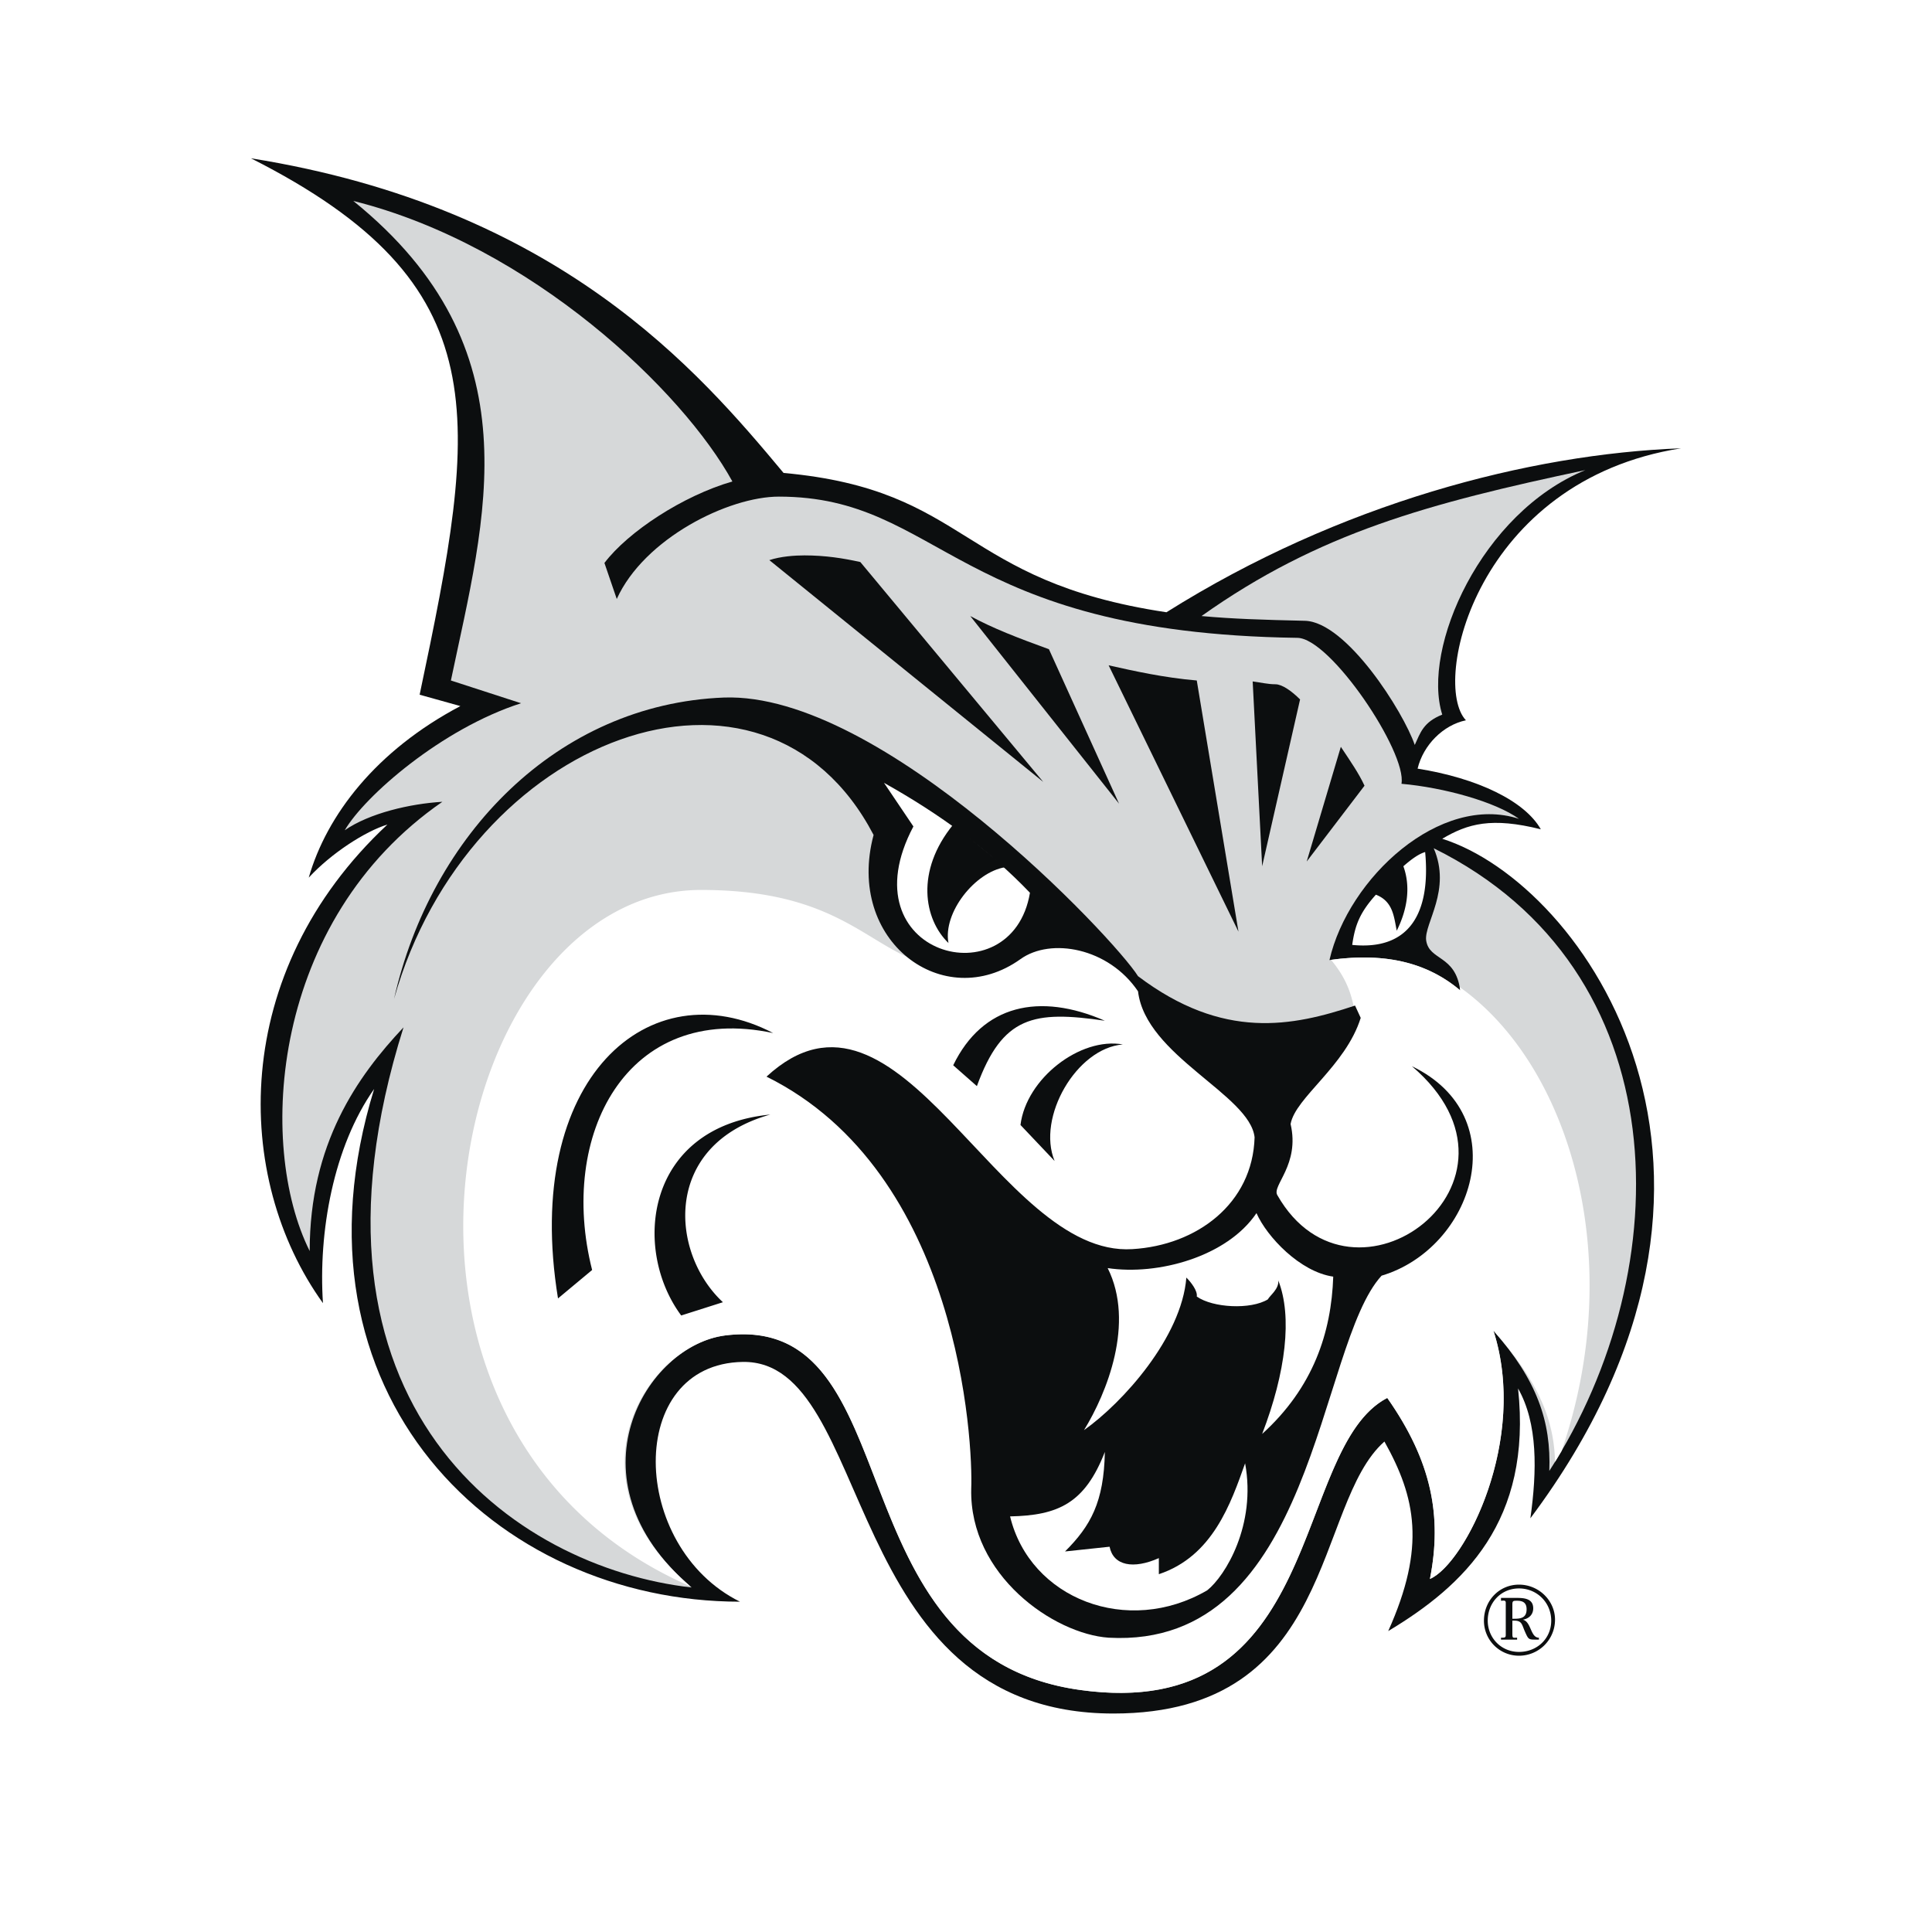 <?xml version="1.0" encoding="UTF-8"?> <svg xmlns="http://www.w3.org/2000/svg" width="2500" height="2500" viewBox="0 0 192.756 192.756"><g fill-rule="evenodd" clip-rule="evenodd"><path fill="#fff" d="M0 0h192.756v192.756H0V0z"></path><path d="M151.457 138.525c1.984 3.5 1.891 8.227 1.229 12.955 25.814-34.512 5.297-63.352-8.793-67.796 2.553-1.513 4.916-2.175 9.834-.945-1.607-2.837-6.336-5.106-12.293-6.052.568-2.364 2.553-4.35 4.822-4.823-3.498-3.687 1.041-23.922 21.465-27.137-15.129.567-34.041 5.484-51.344 16.358-20.803-3.121-19.479-12.198-38.201-13.9-8.51-10.211-22.41-26.475-53.14-31.392 24.868 12.576 22.693 25.719 16.831 53.518l4.065 1.135C37.517 74.89 32.6 81.32 30.803 87.561c2.27-2.459 5.674-4.633 7.849-5.295-15.791 14.75-15.412 35.27-6.43 47.75-.473-7.092 1.041-15.602 5.106-21.369-9.361 30.447 12.104 51.154 36.499 51.154-11.063-5.484-11.442-23.732.283-23.922 13.238-.189 9.551 35.08 36.972 35.08 22.314 0 19.951-20.896 27.043-27.137 3.119 5.578 4.16 10.494.377 18.91 7.564-4.537 14.373-10.968 12.955-24.207z" fill="#0c0e0f"></path><path d="M148.998 132.758c4.35 4.918 5.768 9.078 5.578 13.994 13.049-20.234 12.955-50.02-11.535-62.123 1.797 4.161-.945 7.47-.756 9.172.283 2.081 2.932 1.418 3.402 5.011-3.023-2.553-7.09-3.876-13.047-3.026 1.891-8.226 11.062-16.642 18.91-14.089-2.363-1.702-7.469-3.12-11.725-3.498.568-3.121-7.092-14.562-10.4-14.562-34.229-.473-35.459-14.089-51.722-14.089-5.012 0-13.427 4.161-16.169 10.212l-1.23-3.593c2.365-3.121 7.848-6.713 12.765-8.131-4.917-8.983-20.045-23.545-37.822-27.989 18.249 14.751 13.144 31.582 9.739 47.846l6.997 2.27c-7.942 2.553-15.602 9.267-17.587 12.67 2.458-1.702 6.524-2.648 9.738-2.837-17.114 11.82-18.531 34.229-13.237 44.821 0-10.686 4.728-17.398 9.361-22.316-11.914 37.822 11.062 53.896 28.745 55.883-12.67-10.779-4.539-24.205 3.403-25.152 18.723-2.27 10.496 31.865 35.27 35.365 24.68 3.498 21.086-24.111 30.73-29.123 4.445 6.334 5.484 11.818 4.256 18.061 3.5-1.515 9.834-13.902 6.336-24.777z" fill="#d6d8d9"></path><path d="M145.639 98.486c11.008 7.826 16.748 27.109 10.16 46.281-.215.363-.432.727-.654 1.086-.096-4.594-2.008-8.418-6.146-13.096 3.498 10.875-2.836 23.262-6.334 24.775 1.229-6.242.189-11.727-4.256-18.061-9.645 5.012-6.051 32.621-30.73 29.123-24.774-3.5-16.547-37.635-35.27-35.365-.124.016-.247.033-.371.055s-.249.045-.372.07h-.001c-7.475 1.605-14.689 13.76-3.771 24.025.314.301.645.598.989.895C33.08 142.658 44.521 88.79 69.95 88.79c21.275 0 16.547 13.899 36.783 4.444 6.051 2.553 8.604 6.903 10.59 9.645l10.117 1.986 7.658-4.256c-.279-1.4-.742-2.984-2.301-4.844 5.871-.805 9.893.517 12.891 3.047a6.053 6.053 0 0 0-.049-.326zM134.91 94.274c.283-1.985.756-3.215 2.363-5.011 1.701.662 1.797 2.175 2.08 3.593 1.041-2.081 1.418-4.35.662-6.43.756-.662 1.514-1.229 2.174-1.417.569 6.145-1.605 9.832-7.279 9.265z" fill="#fff"></path><path d="M143.893 71.297c-2.08-6.619 3.877-20.141 14.277-24.396-15.602 3.31-26.57 6.241-38.295 14.562 3.121.285 6.146.378 10.307.473 4.16.095 9.834 9.078 10.969 12.387.566-1.229.851-2.27 2.742-3.026z" fill="#d6d8d9"></path><path d="M140.867 106.377c10.4 5.012 6.146 18.154-3.027 20.898-6.43 6.996-6.619 37.254-27.23 36.119-5.484-.379-13.9-6.24-13.711-14.846.19-4.633-1.135-31.58-20.424-41.131 13.333-12.292 23.073 18.061 36.499 17.209 6.43-.379 12.008-4.539 12.197-11.158-.473-4.254-10.873-8.131-11.629-14.561-2.932-4.351-8.701-5.39-11.727-3.216-7.659 5.485-17.493-1.796-14.656-12.387-10.969-20.991-40.47-9.833-47.845 16.359 3.688-16.359 16.263-29.407 32.905-30.069 15.791-.567 38.957 24.017 41.322 27.799 8.51 6.43 15.412 5.012 21.652 2.932l.566 1.229c-1.512 4.822-6.523 7.943-6.996 10.592.945 4.064-1.891 6.145-1.324 7.09 7.471 13.145 26.95-1.324 13.428-12.859z" fill="#0c0e0f"></path><path d="M125.926 143.064c2.365-6.145 3.027-11.725 1.607-15.316.096.85-.85 1.512-1.039 1.891-1.701 1.039-5.484.852-7.092-.283.094-.568-.566-1.42-1.039-1.893-.473 5.957-6.336 12.482-10.213 15.223 2.27-3.686 5.105-10.684 2.363-16.168 5.012.758 11.914-1.135 14.846-5.484 1.039 2.363 4.35 5.863 7.658 6.336-.187 5.577-1.984 11.062-7.091 15.694zM124.225 145.996c1.135 6.146-1.986 11.252-3.781 12.67-7.943 4.635-17.684.852-19.668-7.375 4.822-.094 7.469-1.324 9.455-6.43-.094 5.012-1.418 7.375-3.971 9.928l4.443-.473c.379 1.893 2.363 2.27 4.916 1.137v1.605c5.391-1.794 7.188-7.091 8.606-11.062zM91.13 82.455l-2.932-4.35c5.579 3.12 10.497 6.713 14.561 10.968-1.794 10.685-18.437 6.241-11.629-6.618z" fill="#fff"></path><path d="M95.102 82.266l5.201 4.255c-3.025.473-6.242 4.539-5.674 7.565-2.459-2.365-3.309-7.187.473-11.82zM110.23 101.838c-6.523-2.836-12.197-1.607-15.129 4.445l2.363 2.08c2.554-6.996 5.675-7.564 12.766-6.525zM112.027 104.203c-4.256-.756-9.645 3.404-10.213 8.037l3.404 3.592c-1.796-4.348 2.177-11.25 6.809-11.629zM85.835 56.074c-1.702-.378-3.499-.662-5.58-.662-.945 0-2.364.095-3.498.473l27.326 22.126-18.248-21.937zM96.803 61.463l14.845 18.722-6.996-15.412c-3.121-1.135-5.578-2.08-7.849-3.31zM110.609 66.38l12.953 26.57-4.16-25.058c-3.308-.283-6.24-.944-8.793-1.512zM124.98 67.987l.945 18.438 3.783-16.642c-.852-.851-1.797-1.513-2.459-1.513-.755.001-1.511-.188-2.269-.283zM133.775 74.512c.945 1.418 1.797 2.647 2.363 3.877l-5.768 7.564 3.405-11.441zM59.076 126.707l-3.404 2.836c-3.593-22.031 9.172-32.904 21.465-26.475-14.658-3.121-21.466 10.211-18.061 23.639z" fill="#0c0e0f"></path><path d="M72.125 129.922l-4.161 1.324c-4.917-6.619-3.593-18.816 8.888-20.047-10.779 3.026-10.022 13.805-4.727 18.723zM151.551 165.191a3.592 3.592 0 0 0 3.594-3.594c0-1.891-1.607-3.498-3.594-3.498-1.984 0-3.498 1.607-3.498 3.592a3.49 3.49 0 0 0 3.498 3.5zm0-.379c-1.797 0-3.119-1.418-3.119-3.121 0-1.795 1.322-3.213 3.119-3.213s3.215 1.418 3.215 3.213c0 1.797-1.418 3.121-3.215 3.121zm-.662-3.121h.189c.758 0 .758.379 1.041 1.041.377.852.377.852 1.135.852h.283v-.189c-.852 0-.756-1.607-1.607-1.797.566-.094 1.039-.473 1.039-1.135 0-.945-.85-1.039-1.607-1.039h-1.607v.283c.189 0 .475-.094.475.189v3.215c0 .283-.096.283-.475.283v.189h1.607v-.189c-.473 0-.473.094-.473-.568v-1.135zm0-.187v-1.42c0-.377.096-.377.473-.377.568 0 .947.189.947.852 0 .85-.568.945-1.23.945h-.19z" fill="#0c0e0f"></path></g></svg> 